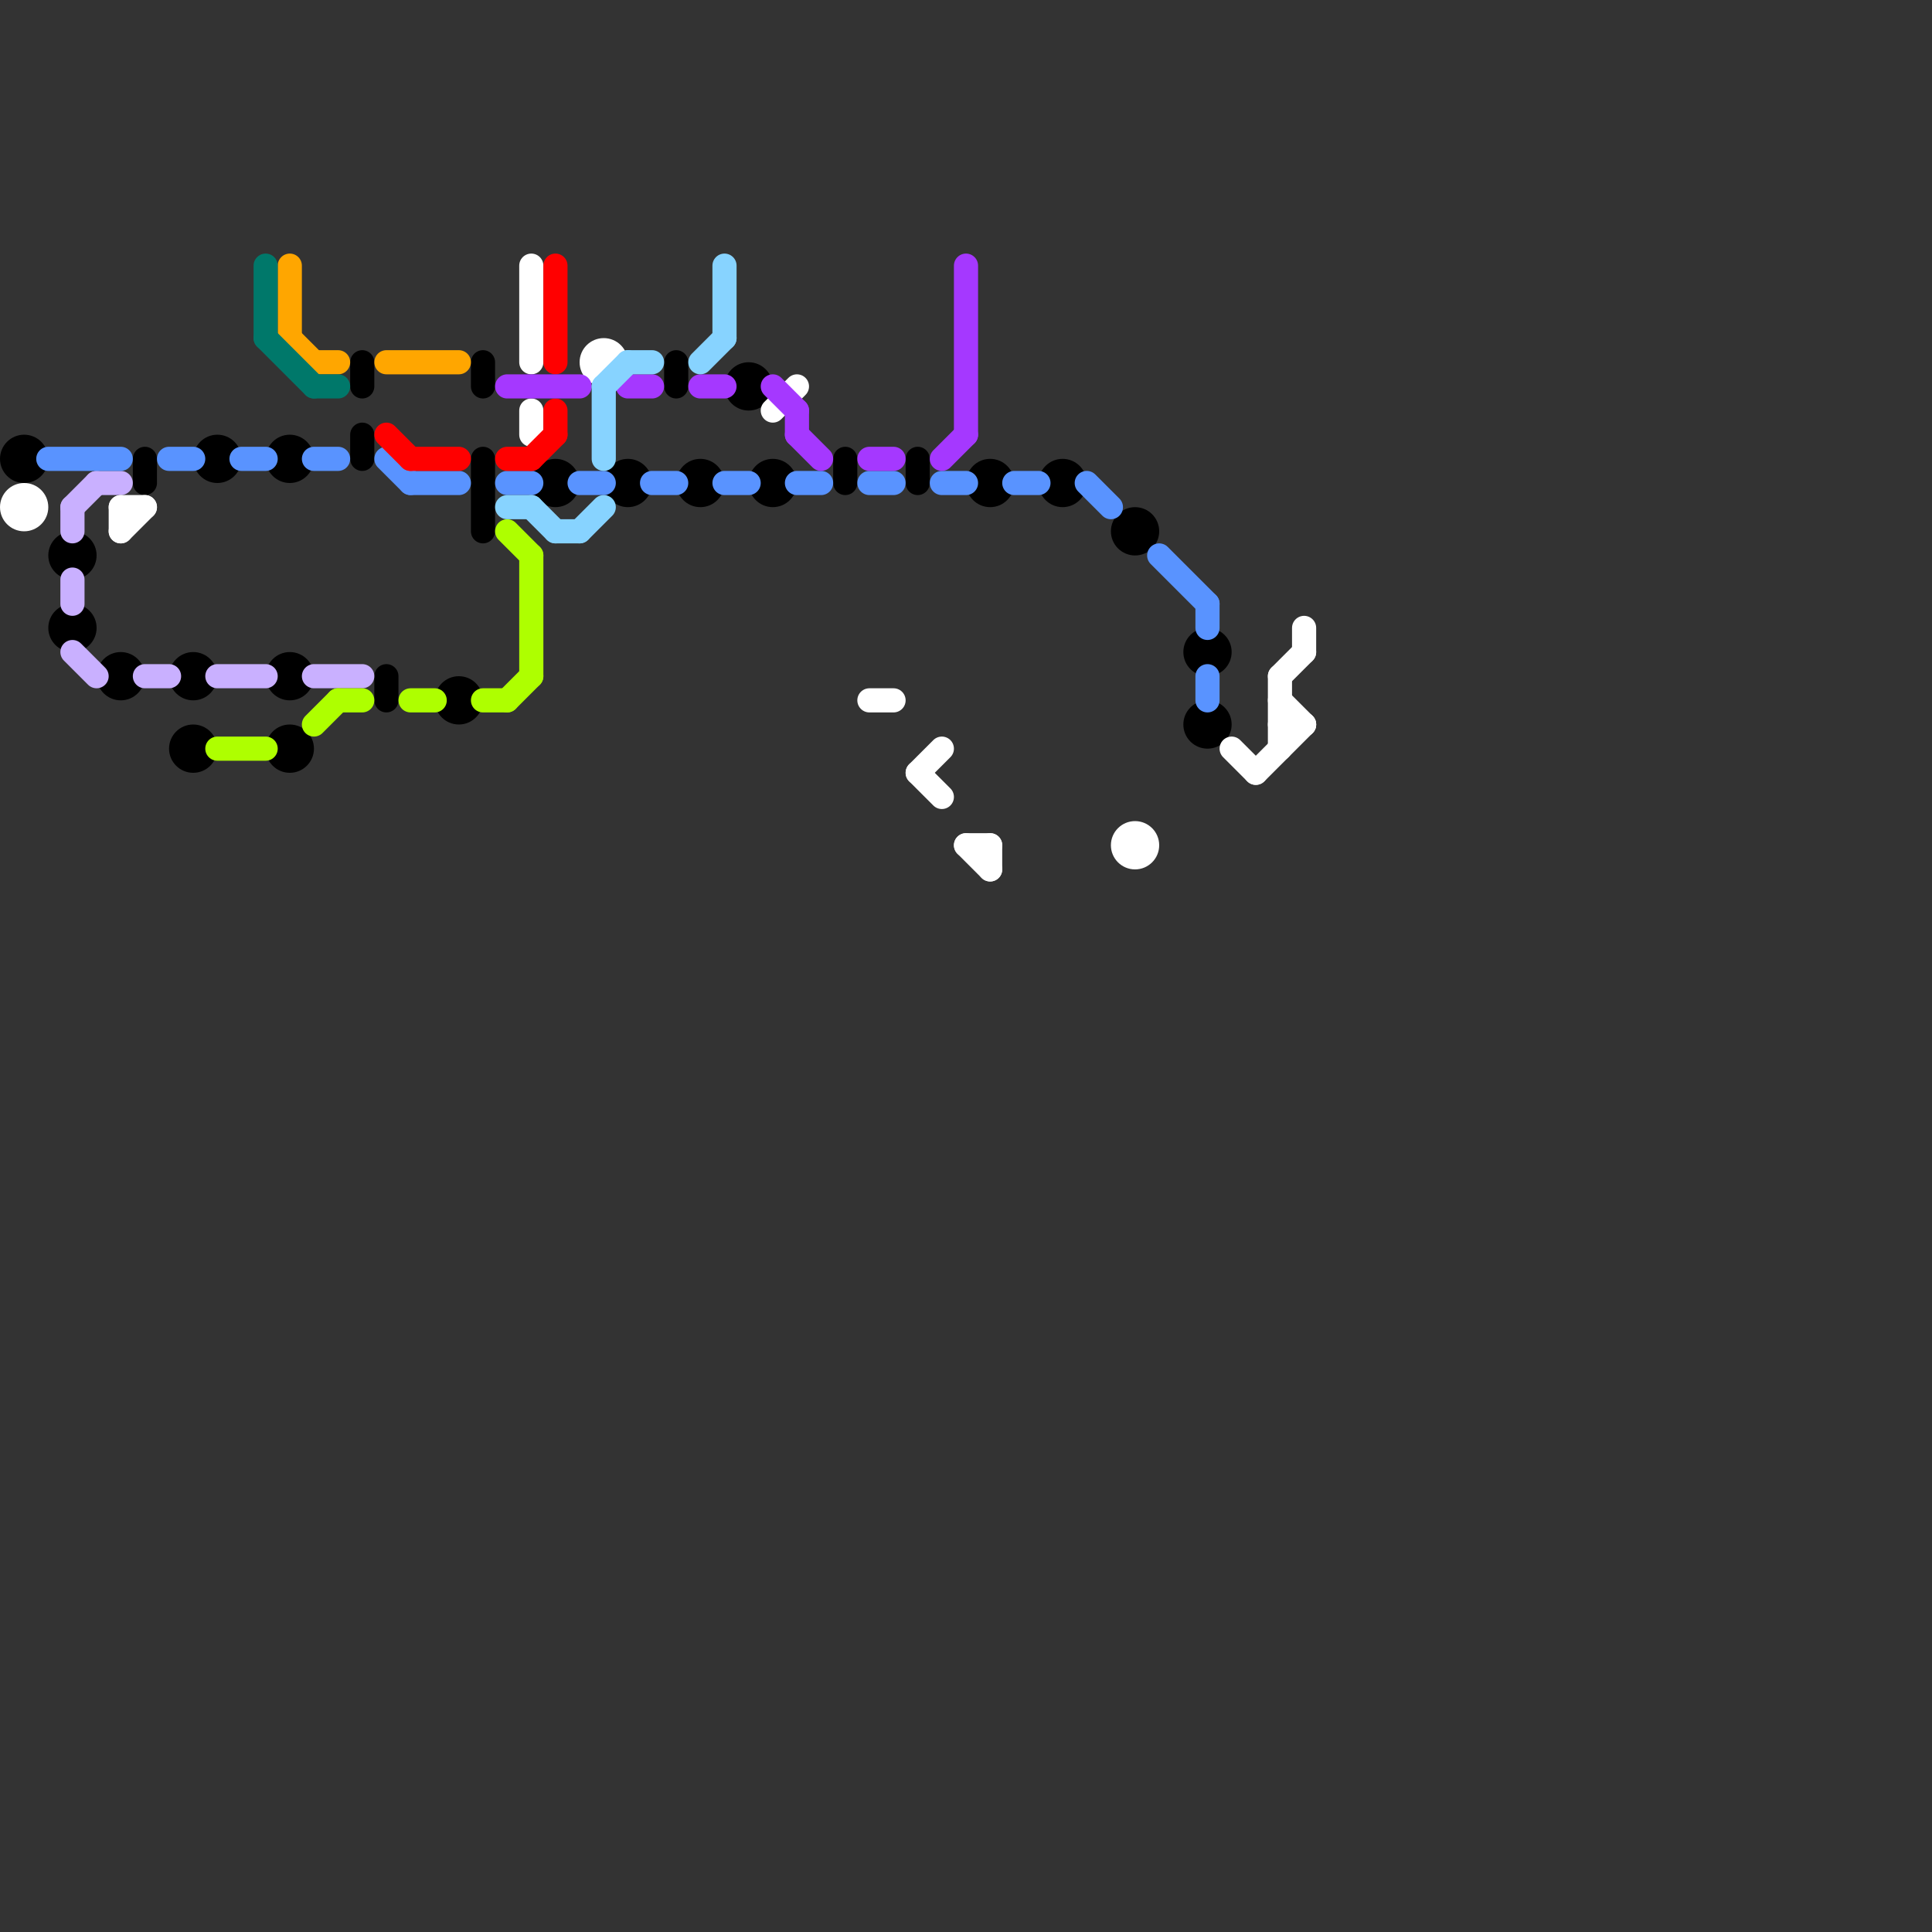 
<svg version="1.1" xmlns="http://www.w3.org/2000/svg" viewBox="0 0 80 80">
<rect x="0" y="0" width="80" height="80" fill="#333333" stroke="none"/>
<style>line { stroke-width: 1; fill: none; stroke-linecap: round; stroke-linejoin: round; } .c0 { stroke: #000000 } .c1 { stroke: #c9b0ff } .c2 { stroke: #aeff00 } .c3 { stroke: #ffffff } .c4 { stroke: #5993ff } .c5 { stroke: #ff0000 } .c6 { stroke: #a538ff } .c7 { stroke: #ffa600 } .c8 { stroke: #00786a } .c9 { stroke: #87d3ff } .w1 { stroke-width: 1; }</style><line class="c0 " x1="35" y1="19" x2="35" y2="20"/><line class="c0 " x1="20" y1="15" x2="20" y2="16"/><line class="c0 " x1="16" y1="28" x2="16" y2="29"/><line class="c0 " x1="15" y1="18" x2="15" y2="19"/><line class="c0 " x1="28" y1="15" x2="28" y2="16"/><line class="c0 " x1="6" y1="19" x2="6" y2="20"/><line class="c0 " x1="38" y1="19" x2="38" y2="20"/><line class="c0 " x1="15" y1="15" x2="15" y2="16"/><line class="c0 " x1="20" y1="19" x2="20" y2="22"/><circle cx="29" cy="20" r="1" fill="#000000" /><circle cx="12" cy="19" r="1" fill="#000000" /><circle cx="12" cy="28" r="1" fill="#000000" /><circle cx="12" cy="31" r="1" fill="#000000" /><circle cx="47" cy="22" r="1" fill="#000000" /><circle cx="5" cy="28" r="1" fill="#000000" /><circle cx="50" cy="30" r="1" fill="#000000" /><circle cx="50" cy="27" r="1" fill="#000000" /><circle cx="44" cy="20" r="1" fill="#000000" /><circle cx="26" cy="20" r="1" fill="#000000" /><circle cx="31" cy="16" r="1" fill="#000000" /><circle cx="41" cy="20" r="1" fill="#000000" /><circle cx="9" cy="19" r="1" fill="#000000" /><circle cx="32" cy="20" r="1" fill="#000000" /><circle cx="19" cy="29" r="1" fill="#000000" /><circle cx="23" cy="20" r="1" fill="#000000" /><circle cx="3" cy="23" r="1" fill="#000000" /><circle cx="3" cy="26" r="1" fill="#000000" /><circle cx="8" cy="28" r="1" fill="#000000" /><circle cx="8" cy="31" r="1" fill="#000000" /><circle cx="1" cy="19" r="1" fill="#000000" /><line class="c1 " x1="3" y1="21" x2="4" y2="20"/><line class="c1 " x1="6" y1="28" x2="7" y2="28"/><line class="c1 " x1="3" y1="27" x2="4" y2="28"/><line class="c1 " x1="9" y1="28" x2="11" y2="28"/><line class="c1 " x1="3" y1="21" x2="3" y2="22"/><line class="c1 " x1="4" y1="20" x2="5" y2="20"/><line class="c1 " x1="13" y1="28" x2="15" y2="28"/><line class="c1 " x1="3" y1="24" x2="3" y2="25"/><line class="c2 " x1="20" y1="29" x2="21" y2="29"/><line class="c2 " x1="21" y1="22" x2="22" y2="23"/><line class="c2 " x1="17" y1="29" x2="18" y2="29"/><line class="c2 " x1="14" y1="29" x2="15" y2="29"/><line class="c2 " x1="13" y1="30" x2="14" y2="29"/><line class="c2 " x1="22" y1="23" x2="22" y2="28"/><line class="c2 " x1="21" y1="29" x2="22" y2="28"/><line class="c2 " x1="9" y1="31" x2="11" y2="31"/><line class="c3 " x1="52" y1="32" x2="54" y2="30"/><line class="c3 " x1="53" y1="28" x2="54" y2="27"/><line class="c3 " x1="53" y1="28" x2="53" y2="31"/><line class="c3 " x1="54" y1="26" x2="54" y2="27"/><line class="c3 " x1="38" y1="32" x2="39" y2="31"/><line class="c3 " x1="32" y1="17" x2="33" y2="16"/><line class="c3 " x1="40" y1="35" x2="41" y2="35"/><line class="c3 " x1="5" y1="22" x2="6" y2="21"/><line class="c3 " x1="22" y1="11" x2="22" y2="15"/><line class="c3 " x1="41" y1="35" x2="41" y2="36"/><line class="c3 " x1="38" y1="32" x2="39" y2="33"/><line class="c3 " x1="5" y1="21" x2="6" y2="21"/><line class="c3 " x1="51" y1="31" x2="52" y2="32"/><line class="c3 " x1="22" y1="17" x2="22" y2="18"/><line class="c3 " x1="53" y1="29" x2="54" y2="30"/><line class="c3 " x1="53" y1="30" x2="54" y2="30"/><line class="c3 " x1="36" y1="29" x2="37" y2="29"/><line class="c3 " x1="5" y1="21" x2="5" y2="22"/><line class="c3 " x1="40" y1="35" x2="41" y2="36"/><circle cx="47" cy="35" r="1" fill="#ffffff" /><circle cx="25" cy="15" r="1" fill="#ffffff" /><circle cx="1" cy="21" r="1" fill="#ffffff" /><line class="c4 " x1="30" y1="20" x2="31" y2="20"/><line class="c4 " x1="27" y1="20" x2="28" y2="20"/><line class="c4 " x1="50" y1="25" x2="50" y2="26"/><line class="c4 " x1="10" y1="19" x2="11" y2="19"/><line class="c4 " x1="17" y1="20" x2="19" y2="20"/><line class="c4 " x1="13" y1="19" x2="14" y2="19"/><line class="c4 " x1="42" y1="20" x2="43" y2="20"/><line class="c4 " x1="21" y1="20" x2="22" y2="20"/><line class="c4 " x1="39" y1="20" x2="40" y2="20"/><line class="c4 " x1="48" y1="23" x2="50" y2="25"/><line class="c4 " x1="33" y1="20" x2="34" y2="20"/><line class="c4 " x1="45" y1="20" x2="46" y2="21"/><line class="c4 " x1="16" y1="19" x2="17" y2="20"/><line class="c4 " x1="24" y1="20" x2="25" y2="20"/><line class="c4 " x1="36" y1="20" x2="37" y2="20"/><line class="c4 " x1="2" y1="19" x2="5" y2="19"/><line class="c4 " x1="7" y1="19" x2="8" y2="19"/><line class="c4 " x1="50" y1="28" x2="50" y2="29"/><line class="c5 " x1="17" y1="19" x2="19" y2="19"/><line class="c5 " x1="16" y1="18" x2="17" y2="19"/><line class="c5 " x1="23" y1="17" x2="23" y2="18"/><line class="c5 " x1="22" y1="19" x2="23" y2="18"/><line class="c5 " x1="21" y1="19" x2="22" y2="19"/><line class="c5 " x1="23" y1="11" x2="23" y2="15"/><line class="c6 " x1="32" y1="16" x2="33" y2="17"/><line class="c6 " x1="39" y1="19" x2="40" y2="18"/><line class="c6 " x1="26" y1="16" x2="27" y2="16"/><line class="c6 " x1="21" y1="16" x2="24" y2="16"/><line class="c6 " x1="40" y1="11" x2="40" y2="18"/><line class="c6 " x1="33" y1="17" x2="33" y2="18"/><line class="c6 " x1="29" y1="16" x2="30" y2="16"/><line class="c6 " x1="33" y1="18" x2="34" y2="19"/><line class="c6 " x1="36" y1="19" x2="37" y2="19"/><line class="c7 " x1="13" y1="15" x2="14" y2="15"/><line class="c7 " x1="12" y1="11" x2="12" y2="14"/><line class="c7 " x1="16" y1="15" x2="19" y2="15"/><line class="c7 " x1="12" y1="14" x2="13" y2="15"/><line class="c8 " x1="13" y1="16" x2="14" y2="16"/><line class="c8 " x1="11" y1="14" x2="13" y2="16"/><line class="c8 " x1="11" y1="11" x2="11" y2="14"/><line class="c9 " x1="26" y1="15" x2="27" y2="15"/><line class="c9 " x1="25" y1="16" x2="26" y2="15"/><line class="c9 " x1="22" y1="21" x2="23" y2="22"/><line class="c9 " x1="21" y1="21" x2="22" y2="21"/><line class="c9 " x1="29" y1="15" x2="30" y2="14"/><line class="c9 " x1="23" y1="22" x2="24" y2="22"/><line class="c9 " x1="30" y1="11" x2="30" y2="14"/><line class="c9 " x1="24" y1="22" x2="25" y2="21"/><line class="c9 " x1="25" y1="16" x2="25" y2="19"/>


</svg>

